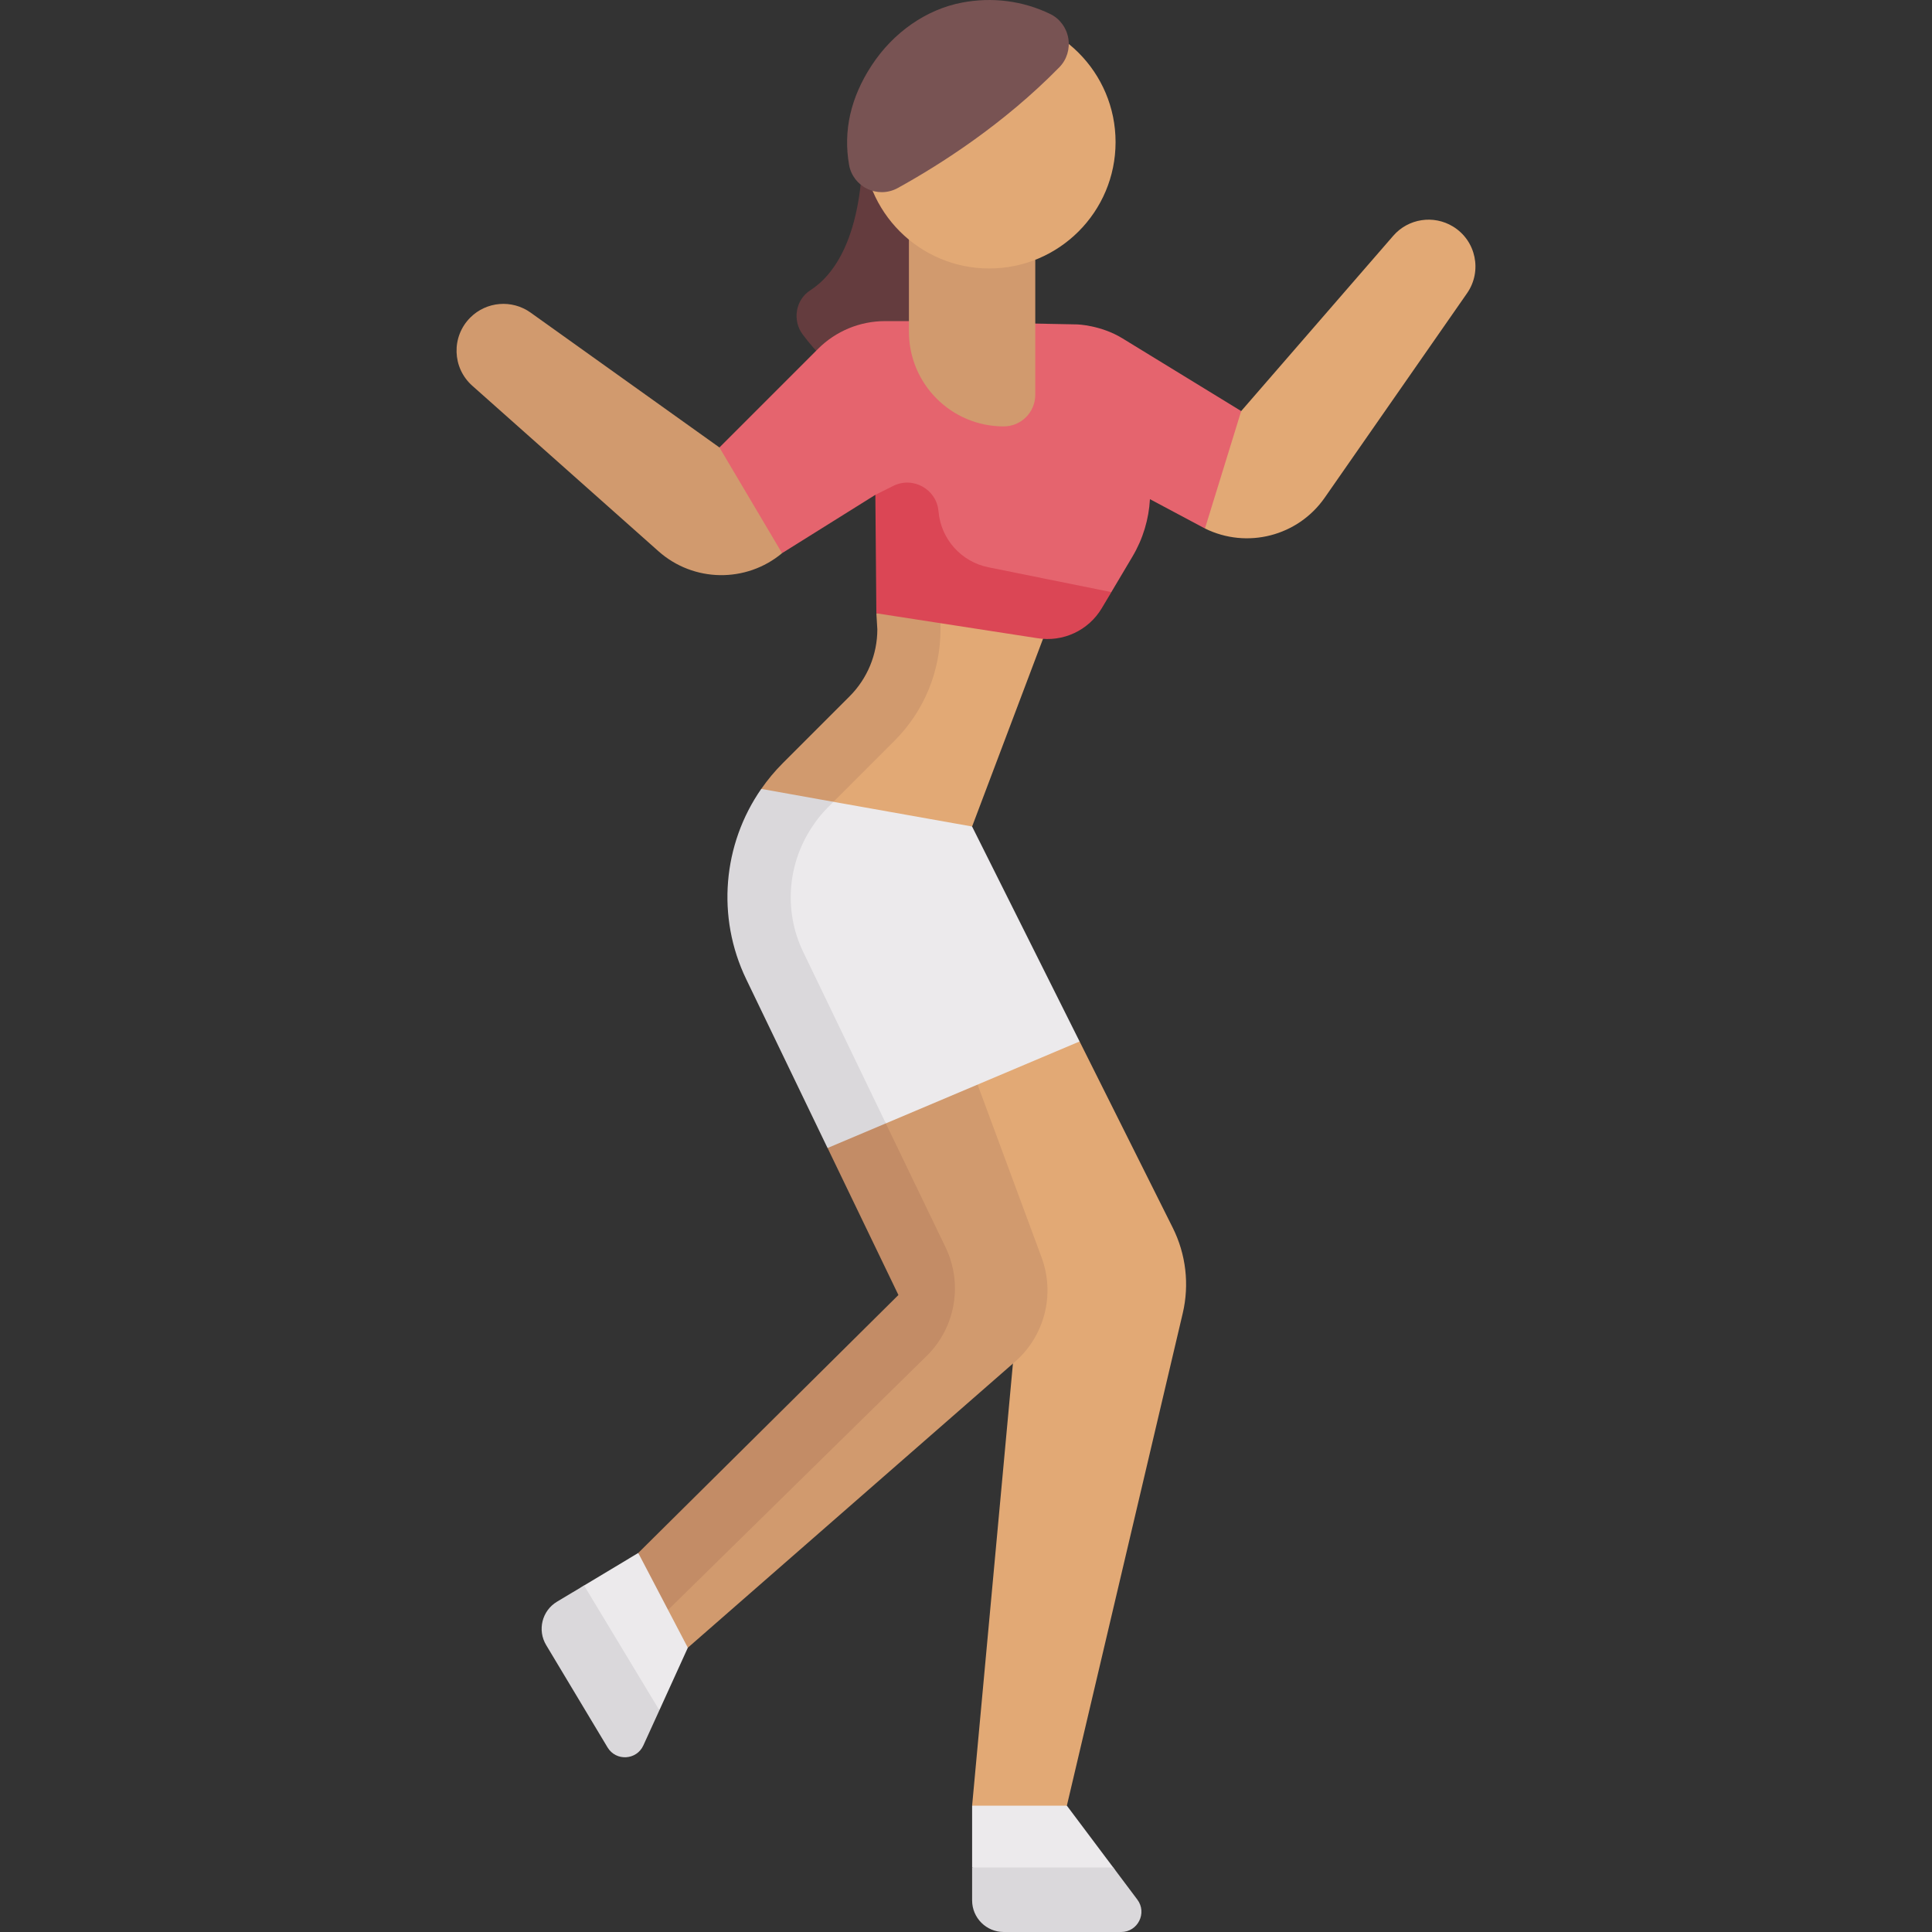 <svg width="32" height="32" viewBox="0 0 48 48" fill="none" xmlns="http://www.w3.org/2000/svg">
<rect x="0" y="0" width="48" height="48" fill="#333333" stroke="none"/>
<path d="M29.137 30.504L26.822 25.874L20.555 23.607L25.329 32.109L24.152 44.861L25.264 45.646L26.506 44.861L29.385 32.627C29.553 31.912 29.465 31.161 29.137 30.504Z" fill="#E2A975"/>
<path d="M25.878 31.241L23.367 24.458L21.313 26.312L22.844 31.906L16.375 39.375L14.768 40.61L17.089 40.937L25.219 33.831C25.955 33.188 26.217 32.157 25.878 31.241Z" fill="#D19A6E"/>
<path d="M23.492 30.989L21.653 27.174L20.561 28.522L22.321 32.174L15.857 38.583L16.437 40.156L23.028 33.683C23.742 32.975 23.928 31.894 23.492 30.989Z" fill="#C38C66"/>
<path d="M20.129 7.214C20.706 6.844 21.438 5.907 21.438 3.531H24.577V10.332C21.999 10.46 20.601 9.2 19.94 8.306C19.682 7.958 19.765 7.448 20.129 7.214Z" fill="#643C3E"/>
<path d="M24.152 44.861V46.398L27.256 47.203C27.671 47.203 27.907 46.729 27.659 46.398L26.506 44.861H24.152Z" fill="#ECEAEC"/>
<path d="M15.857 38.583L14.511 39.391C14.139 39.614 14.019 40.096 14.242 40.467L16.382 42.491L17.089 40.937L15.857 38.583Z" fill="#ECEAEC"/>
<path d="M26.653 13.913L22.523 15.237L22.548 15.635C22.548 16.26 22.3 16.858 21.858 17.3L20.203 18.956C20.002 19.157 19.822 19.372 19.664 19.6L22.386 21.858L24.152 20.534L26.653 13.913Z" fill="#E2A975"/>
<path d="M20.28 20.394C20.373 20.27 20.465 20.162 20.562 20.066L22.218 18.41C22.959 17.669 23.367 16.683 23.367 15.623L23.361 14.806L21.773 15.237L21.797 15.635C21.797 16.26 21.549 16.859 21.108 17.3L19.452 18.956C19.251 19.157 19.072 19.372 18.914 19.6L20.235 20.459L20.28 20.394Z" fill="#D19A6E"/>
<path d="M36.101 5.629C35.616 5.332 34.987 5.429 34.615 5.858L30.837 10.213L29.5 11.359L29.937 13.13C30.981 13.646 32.246 13.321 32.912 12.365L36.448 7.286C36.831 6.736 36.672 5.978 36.101 5.629Z" fill="#E2A975"/>
<path d="M30.837 10.213L27.883 8.404C27.35 8.078 26.767 8.06 26.767 8.06L22.582 7.978H21.988C21.363 7.978 20.765 8.226 20.323 8.668L17.874 11.117L17.514 12.719L19.43 13.743L21.748 12.294L22.938 14.297L26.086 15.351L27.611 14.711L28.135 13.829C28.398 13.387 28.543 12.897 28.57 12.402L29.937 13.13L30.837 10.213Z" fill="#E5646E"/>
<path d="M22.582 5.509V8.24C22.582 9.54 23.636 10.594 24.936 10.594C25.37 10.594 25.721 10.242 25.721 9.809V5.215L22.582 5.509Z" fill="#D19A6E"/>
<path d="M24.577 6.67C26.311 6.67 27.716 5.264 27.716 3.531C27.716 1.797 26.311 0.392 24.577 0.392C22.843 0.392 21.438 1.797 21.438 3.531C21.438 5.264 22.843 6.67 24.577 6.67Z" fill="#E2A975"/>
<path d="M26.541 0.949C26.496 0.686 26.328 0.461 26.091 0.347C25.409 0.018 24.652 -0.079 23.897 0.065C23.011 0.235 22.192 0.805 21.654 1.628C21.133 2.424 20.946 3.256 21.096 4.101C21.142 4.358 21.312 4.579 21.55 4.693C21.663 4.747 21.785 4.774 21.907 4.774C22.046 4.774 22.183 4.739 22.307 4.67C23.372 4.082 24.933 3.085 26.319 1.671C26.505 1.482 26.587 1.212 26.541 0.949Z" fill="#785353"/>
<path d="M17.874 11.117L13.182 7.766C12.72 7.436 12.086 7.488 11.684 7.89C11.21 8.364 11.233 9.138 11.733 9.583L16.359 13.695C17.23 14.469 18.535 14.489 19.43 13.744L17.874 11.117Z" fill="#D19A6E"/>
<path d="M24.151 20.534L20.706 19.921C19.465 20.109 18.66 22.64 19.406 24.188L22.008 27.91L26.822 25.875L24.151 20.534Z" fill="#ECEAEC"/>
<path d="M23.317 12.705C23.271 12.155 22.684 11.827 22.191 12.073L21.748 12.294L21.773 15.237L25.768 15.855C26.407 15.961 27.045 15.665 27.375 15.108L27.612 14.711L24.556 14.094C23.881 13.958 23.376 13.392 23.317 12.705Z" fill="#DB4655"/>
<path d="M19.954 23.648C19.465 22.634 19.563 21.428 20.208 20.498L20.28 20.394C20.373 20.27 20.465 20.162 20.562 20.066L20.706 19.921L18.913 19.6C17.958 20.975 17.794 22.782 18.54 24.329L20.56 28.522L22.008 27.91L19.954 23.648Z" fill="#DAD8DB"/>
<path d="M24.152 47.215C24.152 47.648 24.503 48 24.937 48H27.855C28.269 48 28.506 47.527 28.257 47.195L27.659 46.398H24.152L24.152 47.215Z" fill="#DAD8DB"/>
<path d="M15.984 43.364L16.382 42.491L14.511 39.391L13.838 39.794C13.466 40.017 13.346 40.499 13.569 40.871L15.095 43.415C15.304 43.762 15.816 43.733 15.984 43.364Z" fill="#DAD8DB"/>
</svg>
